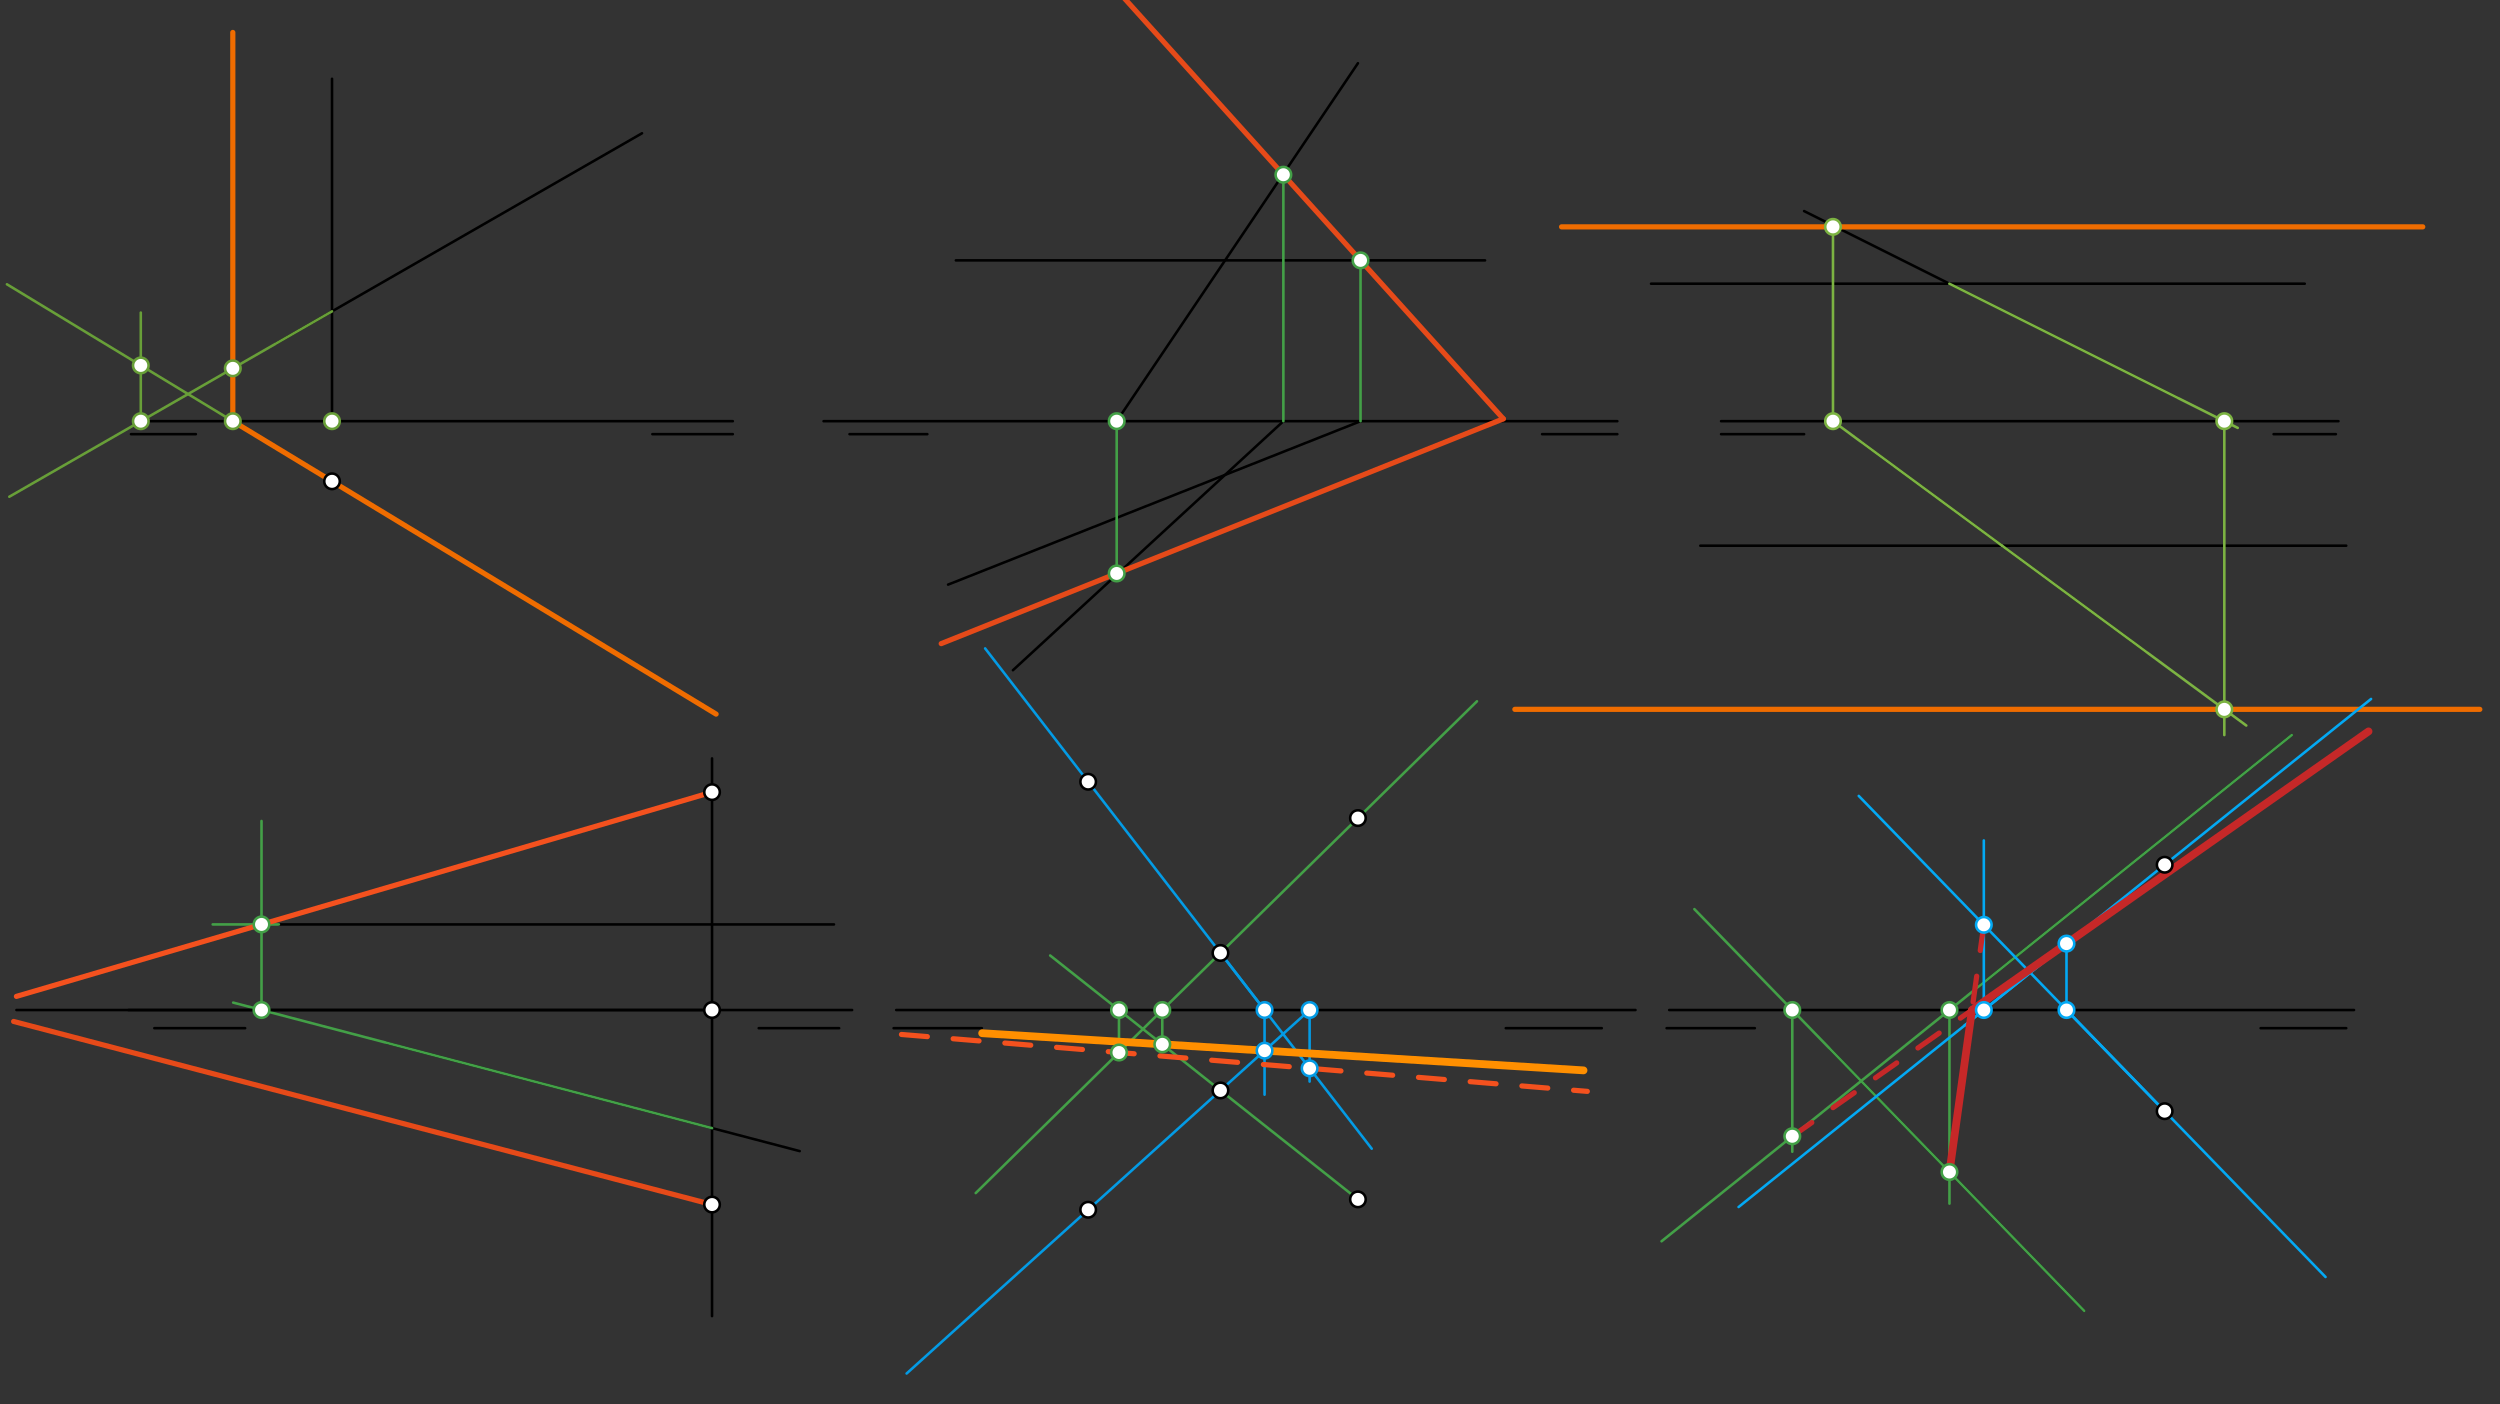 <svg xmlns="http://www.w3.org/2000/svg" class="svg--816" height="100%" preserveAspectRatio="xMidYMid meet" viewBox="0 0 963.78 541.417" width="100%"><rect x="0" y="0" width="963.78" height="541.417" fill="#333333" stroke="none"/><defs><marker id="marker-arrow" markerHeight="16" markerUnits="userSpaceOnUse" markerWidth="24" orient="auto-start-reverse" refX="24" refY="4" viewBox="0 0 24 8"><path d="M 0 0 L 24 4 L 0 8 z" stroke="inherit"></path></marker></defs><g class="aux-layer--949"></g><g class="main-layer--75a"><g class="element--733"><line stroke="#000000" stroke-dasharray="none" stroke-linecap="round" stroke-width="1" x1="50.5" x2="75.5" y1="167.375" y2="167.375"></line></g><g class="element--733"><line stroke="#000000" stroke-dasharray="none" stroke-linecap="round" stroke-width="1" x1="900.5" x2="876.5" y1="167.375" y2="167.375"></line></g><g class="element--733"><line stroke="#000000" stroke-dasharray="none" stroke-linecap="round" stroke-width="1" x1="695.5" x2="663.5" y1="167.375" y2="167.375"></line></g><g class="element--733"><line stroke="#000000" stroke-dasharray="none" stroke-linecap="round" stroke-width="1" x1="623.5" x2="594.5" y1="167.375" y2="167.375"></line></g><g class="element--733"><line stroke="#000000" stroke-dasharray="none" stroke-linecap="round" stroke-width="1" x1="251.5" x2="282.5" y1="167.375" y2="167.375"></line></g><g class="element--733"><line stroke="#000000" stroke-dasharray="none" stroke-linecap="round" stroke-width="1" x1="327.5" x2="357.5" y1="167.375" y2="167.375"></line></g><g class="element--733"><line stroke="#000000" stroke-dasharray="none" stroke-linecap="round" stroke-width="1" x1="51.5" x2="282.5" y1="162.375" y2="162.375"></line></g><g class="element--733"><line stroke="#000000" stroke-dasharray="none" stroke-linecap="round" stroke-width="1" x1="317.5" x2="623.5" y1="162.375" y2="162.375"></line></g><g class="element--733"><line stroke="#000000" stroke-dasharray="none" stroke-linecap="round" stroke-width="1" x1="901.5" x2="663.5" y1="162.375" y2="162.375"></line></g><g class="element--733"><line stroke="#000000" stroke-dasharray="none" stroke-linecap="round" stroke-width="1" x1="904.5" x2="871.5" y1="396.375" y2="396.375"></line></g><g class="element--733"><line stroke="#000000" stroke-dasharray="none" stroke-linecap="round" stroke-width="1" x1="642.5" x2="676.5" y1="396.375" y2="396.375"></line></g><g class="element--733"><line stroke="#000000" stroke-dasharray="none" stroke-linecap="round" stroke-width="1" x1="617.5" x2="580.5" y1="396.375" y2="396.375"></line></g><g class="element--733"><line stroke="#000000" stroke-dasharray="none" stroke-linecap="round" stroke-width="1" x1="344.5" x2="378.5" y1="396.375" y2="396.375"></line></g><g class="element--733"><line stroke="#000000" stroke-dasharray="none" stroke-linecap="round" stroke-width="1" x1="323.5" x2="292.5" y1="396.375" y2="396.375"></line></g><g class="element--733"><line stroke="#000000" stroke-dasharray="none" stroke-linecap="round" stroke-width="1" x1="94.5" x2="59.5" y1="396.375" y2="396.375"></line></g><g class="element--733"><line stroke="#000000" stroke-dasharray="none" stroke-linecap="round" stroke-width="1" x1="49.5" x2="328.5" y1="389.375" y2="389.375"></line></g><g class="element--733"><line stroke="#000000" stroke-dasharray="none" stroke-linecap="round" stroke-width="1" x1="630.5" x2="345.5" y1="389.375" y2="389.375"></line></g><g class="element--733"><line stroke="#000000" stroke-dasharray="none" stroke-linecap="round" stroke-width="1" x1="907.5" x2="643.5" y1="389.375" y2="389.375"></line></g><g class="element--733"><line stroke="#000000" stroke-dasharray="none" stroke-linecap="round" stroke-width="1" x1="106.5" x2="247.5" y1="132.375" y2="51.375"></line></g><g class="element--733"><line stroke="#000000" stroke-dasharray="none" stroke-linecap="round" stroke-width="1" x1="114.5" x2="246.5" y1="177.375" y2="257.375"></line></g><g class="element--733"><line stroke="#000000" stroke-dasharray="none" stroke-linecap="round" stroke-width="1" x1="127.997" x2="127.997" y1="162.375" y2="30.375"></line></g><g class="element--733"><line stroke="#000000" stroke-dasharray="none" stroke-linecap="round" stroke-width="1" x1="368.5" x2="572.5" y1="100.375" y2="100.375"></line></g><g class="element--733"><line stroke="#000000" stroke-dasharray="none" stroke-linecap="round" stroke-width="1" x1="523.5" x2="430.5" y1="24.375" y2="162.375"></line></g><g class="element--733"><line stroke="#000000" stroke-dasharray="none" stroke-linecap="round" stroke-width="1" x1="524.5" x2="365.5" y1="162.375" y2="225.375"></line></g><g class="element--733"><line stroke="#000000" stroke-dasharray="none" stroke-linecap="round" stroke-width="1" x1="494.751" x2="390.5" y1="162.375" y2="258.375"></line></g><g class="element--733"><line stroke="#000000" stroke-dasharray="none" stroke-linecap="round" stroke-width="1" x1="717.5" x2="827.5" y1="170.375" y2="251.375"></line></g><g class="element--733"><line stroke="#000000" stroke-dasharray="none" stroke-linecap="round" stroke-width="1" x1="636.5" x2="888.5" y1="109.375" y2="109.375"></line></g><g class="element--733"><line stroke="#000000" stroke-dasharray="none" stroke-linecap="round" stroke-width="1" x1="655.5" x2="904.5" y1="210.375" y2="210.375"></line></g><g class="element--733"><line stroke="#000000" stroke-dasharray="none" stroke-linecap="round" stroke-width="1" x1="695.5" x2="839.5" y1="81.375" y2="153.375"></line></g><g class="element--733"><line stroke="#000000" stroke-dasharray="none" stroke-linecap="round" stroke-width="1" x1="274.5" x2="274.5" y1="507.375" y2="292.375"></line></g><g class="element--733"><line stroke="#000000" stroke-dasharray="none" stroke-linecap="round" stroke-width="1" x1="321.5" x2="107.5" y1="356.375" y2="356.375"></line></g><g class="element--733"><line stroke="#000000" stroke-dasharray="none" stroke-linecap="round" stroke-width="1" x1="705.5" x2="803.5" y1="404.375" y2="505.375"></line></g><g class="element--733"><line stroke="#000000" stroke-dasharray="none" stroke-linecap="round" stroke-width="1" x1="761.5" x2="883.5" y1="381.375" y2="283.375"></line></g><g class="element--733"><line stroke="#000000" stroke-dasharray="none" stroke-linecap="round" stroke-width="1" x1="308.289" x2="149" y1="443.769" y2="402.008"></line></g><g class="element--733"><line stroke="#689F38" stroke-dasharray="none" stroke-linecap="round" stroke-width="1" x1="127.997" x2="3.588" y1="120.026" y2="191.495"></line></g><g class="element--733"><line stroke="#689F38" stroke-dasharray="none" stroke-linecap="round" stroke-width="1" x1="127.997" x2="2.671" y1="185.555" y2="109.6"></line></g><g class="element--733"><line stroke="#689F38" stroke-dasharray="none" stroke-linecap="round" stroke-width="1" x1="89.75" x2="89.75" y1="162.375" y2="115.508"></line></g><g class="element--733"><line stroke="#689F38" stroke-dasharray="none" stroke-linecap="round" stroke-width="1" x1="54.278" x2="54.278" y1="162.375" y2="120.508"></line></g><g class="element--733"><line stroke="#EF6C00" stroke-dasharray="none" stroke-linecap="round" stroke-width="2" x1="89.75" x2="89.75" y1="162.375" y2="12.508"></line></g><g class="element--733"><line stroke="#EF6C00" stroke-dasharray="none" stroke-linecap="round" stroke-width="2" x1="89.75" x2="276.068" y1="162.375" y2="275.295"></line></g><g class="element--733"><line stroke="#43A047" stroke-dasharray="none" stroke-linecap="round" stroke-width="1" x1="524.5" x2="524.5" y1="162.375" y2="100.375"></line></g><g class="element--733"><line stroke="#43A047" stroke-dasharray="none" stroke-linecap="round" stroke-width="1" x1="494.751" x2="494.751" y1="162.375" y2="67.36"></line></g><g class="element--733"><line stroke="#43A047" stroke-dasharray="none" stroke-linecap="round" stroke-width="1" x1="430.5" x2="430.5" y1="162.375" y2="221.067"></line></g><g class="element--733"><line stroke="#E64A19" stroke-dasharray="none" stroke-linecap="round" stroke-width="2" x1="416.304" x2="579.542" y1="-19.698" y2="161.459"></line></g><g class="element--733"><line stroke="#E64A19" stroke-dasharray="none" stroke-linecap="round" stroke-width="2" x1="579.542" x2="362.846" y1="161.459" y2="248.124"></line></g><g class="element--733"><line stroke="#7CB342" stroke-dasharray="none" stroke-linecap="round" stroke-width="1" x1="751.5" x2="862.663" y1="109.375" y2="164.956"></line></g><g class="element--733"><line stroke="#7CB342" stroke-dasharray="none" stroke-linecap="round" stroke-width="1" x1="771.821" x2="705.68" y1="210.375" y2="161.671"></line></g><g class="element--733"><line stroke="#7CB342" stroke-dasharray="none" stroke-linecap="round" stroke-width="1" x1="706.636" x2="706.636" y1="162.375" y2="87.456"></line></g><g class="element--733"><line stroke="#7CB342" stroke-dasharray="none" stroke-linecap="round" stroke-width="1" x1="857.5" x2="857.5" y1="162.375" y2="283.375"></line></g><g class="element--733"><line stroke="#7CB342" stroke-dasharray="none" stroke-linecap="round" stroke-width="1" x1="771.821" x2="865.967" y1="210.375" y2="279.701"></line></g><g class="element--733"><line stroke="#EF6C00" stroke-dasharray="none" stroke-linecap="round" stroke-width="2" x1="602" x2="934" y1="87.456" y2="87.456"></line></g><g class="element--733"><line stroke="#EF6C00" stroke-dasharray="none" stroke-linecap="round" stroke-width="2" x1="956" x2="584" y1="273.466" y2="273.466"></line></g><g class="element--733"><line stroke="#43A047" stroke-dasharray="none" stroke-linecap="round" stroke-width="1" x1="274.5" x2="89.901" y1="434.911" y2="386.514"></line></g><g class="element--733"><line stroke="#43A047" stroke-dasharray="none" stroke-linecap="round" stroke-width="1" x1="100.815" x2="100.815" y1="389.375" y2="316.508"></line></g><g class="element--733"><line stroke="#43A047" stroke-dasharray="none" stroke-linecap="round" stroke-width="1" x1="107.5" x2="82" y1="356.375" y2="356.375"></line></g><g class="element--733"><line stroke="#F4511E" stroke-dasharray="none" stroke-linecap="round" stroke-width="2" x1="274.5" x2="6.339" y1="305.375" y2="384.117"></line></g><g class="element--733"><line stroke="#000000" stroke-dasharray="none" stroke-linecap="round" stroke-width="1" x1="274.5" x2="6.339" y1="389.375" y2="389.375"></line></g><g class="element--733"><line stroke="#E64A19" stroke-dasharray="none" stroke-linecap="round" stroke-width="2" x1="274.5" x2="5.253" y1="464.375" y2="393.785"></line></g><g class="element--733"><line stroke="#039BE5" stroke-dasharray="none" stroke-linecap="round" stroke-width="1" x1="379.779" x2="487.687" y1="249.971" y2="389.617"></line></g><g class="element--733"><line stroke="#039BE5" stroke-dasharray="none" stroke-linecap="round" stroke-width="1" x1="349.514" x2="505.04" y1="529.5" y2="389.222"></line></g><g class="element--733"><line stroke="#039BE5" stroke-dasharray="none" stroke-linecap="round" stroke-width="1" x1="487.5" x2="487.5" y1="389.375" y2="422.008"></line></g><g class="element--733"><line stroke="#039BE5" stroke-dasharray="none" stroke-linecap="round" stroke-width="1" x1="470.5" x2="528.811" y1="367.375" y2="442.836"></line></g><g class="element--733"><line stroke="#039BE5" stroke-dasharray="none" stroke-linecap="round" stroke-width="1" x1="504.87" x2="504.87" y1="389.375" y2="416.959"></line></g><g class="element--733"><line stroke="#43A047" stroke-dasharray="none" stroke-linecap="round" stroke-width="1" x1="569.377" x2="376.157" y1="270.364" y2="459.938"></line></g><g class="element--733"><line stroke="#43A047" stroke-dasharray="none" stroke-linecap="round" stroke-width="1" x1="523.5" x2="404.856" y1="462.375" y2="368.356"></line></g><g class="element--733"><line stroke="#43A047" stroke-dasharray="none" stroke-linecap="round" stroke-width="1" x1="431.381" x2="431.381" y1="389.375" y2="406.86"></line></g><g class="element--733"><line stroke="#43A047" stroke-dasharray="none" stroke-linecap="round" stroke-width="1" x1="448.077" x2="448.077" y1="389.375" y2="403.918"></line></g><g class="element--733"><line stroke="#FF8F00" stroke-dasharray="none" stroke-linecap="round" stroke-width="3" x1="610.465" x2="378.638" y1="412.64" y2="398.315"></line></g><g class="element--733"><line stroke="#F4511E" stroke-dasharray="10" stroke-linecap="round" stroke-width="2" x1="347.528" x2="611.927" y1="398.799" y2="420.736"></line></g><g class="element--733"><line stroke="#43A047" stroke-dasharray="none" stroke-linecap="round" stroke-width="1" x1="883.5" x2="640.551" y1="283.375" y2="478.531"></line></g><g class="element--733"><line stroke="#43A047" stroke-dasharray="none" stroke-linecap="round" stroke-width="1" x1="803.5" x2="653.207" y1="505.375" y2="350.481"></line></g><g class="element--733"><line stroke="#43A047" stroke-dasharray="none" stroke-linecap="round" stroke-width="1" x1="751.541" x2="751.541" y1="389.375" y2="464.008"></line></g><g class="element--733"><line stroke="#43A047" stroke-dasharray="none" stroke-linecap="round" stroke-width="1" x1="690.946" x2="690.946" y1="389.375" y2="444.008"></line></g><g class="element--733"><line stroke="#03A9F4" stroke-dasharray="none" stroke-linecap="round" stroke-width="1" x1="914.068" x2="757.214" y1="269.46" y2="395.457"></line></g><g class="element--733"><line stroke="#03A9F4" stroke-dasharray="none" stroke-linecap="round" stroke-width="1" x1="896.521" x2="796.415" y1="492.294" y2="389.124"></line></g><g class="element--733"><line stroke="#03A9F4" stroke-dasharray="none" stroke-linecap="round" stroke-width="1" x1="796.658" x2="796.658" y1="389.375" y2="361.904"></line></g><g class="element--733"><line stroke="#03A9F4" stroke-dasharray="none" stroke-linecap="round" stroke-width="1" x1="796.658" x2="670.247" y1="363.772" y2="465.316"></line></g><g class="element--733"><line stroke="#03A9F4" stroke-dasharray="none" stroke-linecap="round" stroke-width="1" x1="834.5" x2="716.573" y1="428.375" y2="306.838"></line></g><g class="element--733"><line stroke="#03A9F4" stroke-dasharray="none" stroke-linecap="round" stroke-width="1" x1="764.786" x2="764.786" y1="389.375" y2="324.008"></line></g><g class="element--733"><line stroke="#C62828" stroke-dasharray="none" stroke-linecap="round" stroke-width="3" x1="760.22" x2="751.541" y1="389.375" y2="451.825"></line></g><g class="element--733"><line stroke="#C62828" stroke-dasharray="none" stroke-linecap="round" stroke-width="3" x1="760.22" x2="913.093" y1="389.375" y2="281.961"></line></g><g class="element--733"><line stroke="#C62828" stroke-dasharray="10" stroke-linecap="round" stroke-width="2" x1="764.786" x2="751.541" y1="356.527" y2="451.825"></line></g><g class="element--733"><line stroke="#C62828" stroke-dasharray="10" stroke-linecap="round" stroke-width="2" x1="796.658" x2="690.946" y1="363.772" y2="438.05"></line></g><g class="element--733"><circle cx="127.997" cy="185.555" r="3" stroke="#000000" stroke-width="1" fill="#ffffff"></circle>}</g><g class="element--733"><circle cx="274.5" cy="305.375" r="3" stroke="#000000" stroke-width="1" fill="#ffffff"></circle>}</g><g class="element--733"><circle cx="274.5" cy="389.375" r="3" stroke="#000000" stroke-width="1" fill="#ffffff"></circle>}</g><g class="element--733"><circle cx="274.5" cy="464.375" r="3" stroke="#000000" stroke-width="1" fill="#ffffff"></circle>}</g><g class="element--733"><circle cx="470.5" cy="367.375" r="3" stroke="#000000" stroke-width="1" fill="#ffffff"></circle>}</g><g class="element--733"><circle cx="523.5" cy="315.375" r="3" stroke="#000000" stroke-width="1" fill="#ffffff"></circle>}</g><g class="element--733"><circle cx="523.5" cy="462.375" r="3" stroke="#000000" stroke-width="1" fill="#ffffff"></circle>}</g><g class="element--733"><circle cx="470.5" cy="420.375" r="3" stroke="#000000" stroke-width="1" fill="#ffffff"></circle>}</g><g class="element--733"><circle cx="419.5" cy="466.375" r="3" stroke="#000000" stroke-width="1" fill="#ffffff"></circle>}</g><g class="element--733"><circle cx="419.5" cy="301.375" r="3" stroke="#000000" stroke-width="1" fill="#ffffff"></circle>}</g><g class="element--733"><circle cx="834.5" cy="428.375" r="3" stroke="#000000" stroke-width="1" fill="#ffffff"></circle>}</g><g class="element--733"><circle cx="834.5" cy="333.375" r="3" stroke="#000000" stroke-width="1" fill="#ffffff"></circle>}</g><g class="element--733"><circle cx="89.75" cy="162.375" r="3" stroke="#689F38" stroke-width="1" fill="#ffffff"></circle>}</g><g class="element--733"><circle cx="54.278" cy="140.877" r="3" stroke="#689F38" stroke-width="1" fill="#ffffff"></circle>}</g><g class="element--733"><circle cx="89.75" cy="141.997" r="3" stroke="#689F38" stroke-width="1" fill="#ffffff"></circle>}</g><g class="element--733"><circle cx="54.278" cy="162.375" r="3" stroke="#689F38" stroke-width="1" fill="#ffffff"></circle>}</g><g class="element--733"><circle cx="127.997" cy="162.375" r="3" stroke="#689F38" stroke-width="1" fill="#ffffff"></circle>}</g><g class="element--733"><circle cx="524.5" cy="100.375" r="3" stroke="#43A047" stroke-width="1" fill="#ffffff"></circle>}</g><g class="element--733"><circle cx="494.751" cy="67.36" r="3" stroke="#43A047" stroke-width="1" fill="#ffffff"></circle>}</g><g class="element--733"><circle cx="430.5" cy="221.067" r="3" stroke="#43A047" stroke-width="1" fill="#ffffff"></circle>}</g><g class="element--733"><circle cx="430.5" cy="162.375" r="3" stroke="#43A047" stroke-width="1" fill="#ffffff"></circle>}</g><g class="element--733"><circle cx="857.5" cy="162.375" r="3" stroke="#7CB342" stroke-width="1" fill="#ffffff"></circle>}</g><g class="element--733"><circle cx="706.636" cy="87.456" r="3" stroke="#7CB342" stroke-width="1" fill="#ffffff"></circle>}</g><g class="element--733"><circle cx="706.636" cy="162.375" r="3" stroke="#7CB342" stroke-width="1" fill="#ffffff"></circle>}</g><g class="element--733"><circle cx="857.5" cy="273.466" r="3" stroke="#7CB342" stroke-width="1" fill="#ffffff"></circle>}</g><g class="element--733"><circle cx="100.815" cy="356.375" r="3" stroke="#43A047" stroke-width="1" fill="#ffffff"></circle>}</g><g class="element--733"><circle cx="100.815" cy="389.375" r="3" stroke="#43A047" stroke-width="1" fill="#ffffff"></circle>}</g><g class="element--733"><circle cx="504.87" cy="411.853" r="3" stroke="#039BE5" stroke-width="1" fill="#ffffff"></circle>}</g><g class="element--733"><circle cx="487.5" cy="405.042" r="3" stroke="#039BE5" stroke-width="1" fill="#ffffff"></circle>}</g><g class="element--733"><circle cx="487.5" cy="389.375" r="3" stroke="#039BE5" stroke-width="1" fill="#ffffff"></circle>}</g><g class="element--733"><circle cx="504.87" cy="389.375" r="3" stroke="#039BE5" stroke-width="1" fill="#ffffff"></circle>}</g><g class="element--733"><circle cx="431.381" cy="405.756" r="3" stroke="#43A047" stroke-width="1" fill="#ffffff"></circle>}</g><g class="element--733"><circle cx="431.381" cy="389.375" r="3" stroke="#43A047" stroke-width="1" fill="#ffffff"></circle>}</g><g class="element--733"><circle cx="448.077" cy="389.375" r="3" stroke="#43A047" stroke-width="1" fill="#ffffff"></circle>}</g><g class="element--733"><circle cx="448.077" cy="402.606" r="3" stroke="#43A047" stroke-width="1" fill="#ffffff"></circle>}</g><g class="element--733"><circle cx="690.946" cy="389.375" r="3" stroke="#43A047" stroke-width="1" fill="#ffffff"></circle>}</g><g class="element--733"><circle cx="690.946" cy="438.05" r="3" stroke="#43A047" stroke-width="1" fill="#ffffff"></circle>}</g><g class="element--733"><circle cx="751.541" cy="451.825" r="3" stroke="#43A047" stroke-width="1" fill="#ffffff"></circle>}</g><g class="element--733"><circle cx="751.541" cy="389.375" r="3" stroke="#43A047" stroke-width="1" fill="#ffffff"></circle>}</g><g class="element--733"><circle cx="796.658" cy="363.772" r="3" stroke="#03A9F4" stroke-width="1" fill="#ffffff"></circle>}</g><g class="element--733"><circle cx="796.658" cy="389.375" r="3" stroke="#03A9F4" stroke-width="1" fill="#ffffff"></circle>}</g><g class="element--733"><circle cx="764.786" cy="356.527" r="3" stroke="#03A9F4" stroke-width="1" fill="#ffffff"></circle>}</g><g class="element--733"><circle cx="764.786" cy="389.375" r="3" stroke="#03A9F4" stroke-width="1" fill="#ffffff"></circle>}</g></g><g class="snaps-layer--ac6"></g><g class="temp-layer--52d"></g></svg>